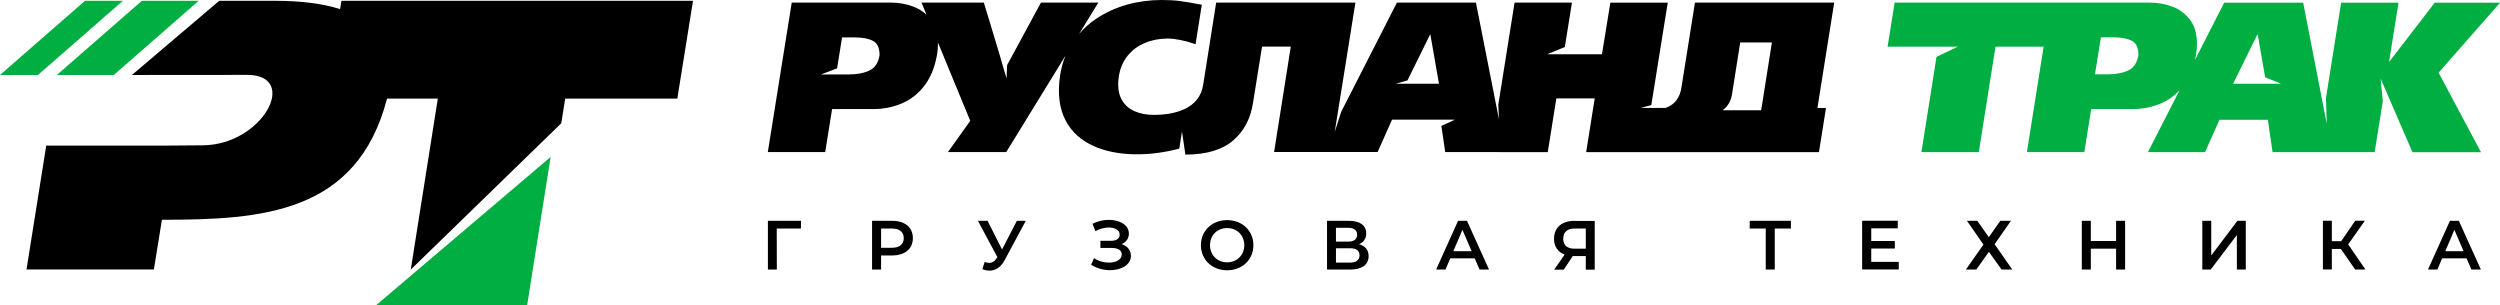 <?xml version="1.0" encoding="UTF-8"?> <!-- Generator: Adobe Illustrator 27.9.0, SVG Export Plug-In . SVG Version: 6.00 Build 0) --> <svg xmlns="http://www.w3.org/2000/svg" xmlns:xlink="http://www.w3.org/1999/xlink" id="Слой_1" x="0px" y="0px" viewBox="0 0 280.08 34.17" style="enable-background:new 0 0 280.08 34.17;" xml:space="preserve"> <style type="text/css"> .st0{fill:#00AE42;} .st1{fill-rule:evenodd;clip-rule:evenodd;} .st2{fill-rule:evenodd;clip-rule:evenodd;fill:#00AE42;} </style> <g> <path class="st0" d="M235.37,4.18l-0.67,4.15h1.41c0.94,0,1.71-0.15,2.33-0.44c0.62-0.3,0.99-0.87,1.13-1.72 c0-0.81-0.24-1.35-0.74-1.6c-0.49-0.26-1.18-0.39-2.07-0.39H235.37L235.37,4.18z M228.95,5.23h-5.39l-1.87,11.81h-6.43l1.69-10.67 l2.38-1.14h-7.86l0.79-4.94h17.48h0.28h10.78c0.89,0,1.74,0.14,2.54,0.44c0.8,0.29,1.47,0.78,2,1.47c0.53,0.69,0.79,1.59,0.79,2.7 c0,0.41-0.03,0.79-0.09,1.16c-0.04,0.22-0.08,0.44-0.13,0.65l3.27-6.41h8.85l2.64,13.56l-0.09-2.86l1.7-10.7h6.43l-1.05,6.58h0.04 l5.07-6.58h7.32l-6.89,7.84l4.75,8.91h-7.68l-3.57-8.26l0.25,2.55l-0.91,5.7h-4.7h-1.73h-5.01l-0.53-3.62h-5.42l-1.61,3.62h-6.4 l3.53-6.91c-0.59,0.63-1.27,1.11-2.04,1.44c-1,0.43-2.08,0.65-3.24,0.65h-4.61l-0.77,4.82h-6.43L228.95,5.23L228.95,5.23z M252.89,3.88l-2.71,5.5h5.37l-1.78-0.72l-0.83-4.78H252.89L252.89,3.88z"></path> <path d="M160.21,3.88l-2.53,5.13l-1.3,0.37h4.83l-0.96-5.5H160.21L160.21,3.88z M197.31,12.34l1.2-7.58h-3.55l-0.92,5.81 c-0.12,0.76-0.47,1.35-1.05,1.78H197.31L197.31,12.34z M186.56,12.1c1.04-0.34,1.64-1.12,1.82-2.33l1.51-9.48h15.6l-1.88,11.81 h0.96l-0.79,4.94h-6.2h-6.05h-7.39h-0.64h-5.8l0.96-6.02h-4.3l-0.96,6.02h-4.78H167h-1.72h-3.37l-0.43-2.93l1.51-0.7h-7.04 l-1.61,3.62h-5.17h-1.24h-5.19l1.87-11.81h-3.22l-1.01,6.29c-0.27,1.78-1.02,3.2-2.24,4.24c-1.22,1.04-3,1.57-5.34,1.57l-0.38-2.59 l-0.3,1.92c-6.53,1.74-14.65,0.22-13.35-8.23c0.12-0.79,0.33-1.52,0.61-2.2l-6.65,10.82h-6.53l2.5-3.5l-3.62-8.78l0,0.13 c0,0.41-0.03,0.79-0.09,1.16c-0.23,1.4-0.69,2.56-1.38,3.49c-0.69,0.92-1.54,1.6-2.54,2.03s-2.08,0.65-3.24,0.65h-4.61l-0.77,4.82 h-6.43L88.7,0.29h11.06c0.89,0,1.74,0.14,2.54,0.44c0.57,0.21,1.07,0.52,1.5,0.92l-0.56-1.36h6.98c0.17,0.56,0.4,1.32,0.7,2.3 c0.3,0.98,0.64,2.11,1.02,3.38c0.38,1.27,0.82,2.81,0.82,2.81l0.07-1.49l3.79-7h6.43l-1.06,1.72l-1.1,1.8 c0.54-0.64,1.16-1.19,1.86-1.67c2.17-1.48,4.8-2.14,7.4-2.14c0.8,0,1.5,0.04,2.08,0.12c0.58,0.08,1.39,0.22,2.41,0.41l-0.7,4.42 c-1.24-0.42-2.28-0.63-3.12-0.63c-0.91,0-1.76,0.16-2.54,0.49c-0.79,0.32-1.44,0.8-1.95,1.44c-0.52,0.64-0.84,1.4-0.98,2.28 c-0.05,0.34-0.08,0.63-0.08,0.89c0,0.75,0.16,1.39,0.49,1.9c0.33,0.52,0.8,0.91,1.4,1.16c0.6,0.26,1.3,0.39,2.1,0.39 c2.31,0,5.1-0.65,5.53-3.34l1.46-9.24h15.6l-2.32,14.5l0.72-2.25l6.25-12.25h8.85l2.58,13.07l-0.07-1.64l1.82-11.43h6.43l-0.8,4.98 l-1.98,0.81h6.14l0.94-5.78h6.43L185,11.77l-1.17,0.32H186.56L186.56,12.1z M94.34,4.18l-0.56,3.48l-1.8,0.68h3.1 c0.94,0,1.71-0.15,2.33-0.44c0.62-0.3,0.99-0.87,1.13-1.72c0-0.81-0.24-1.35-0.74-1.6c-0.49-0.26-1.18-0.39-2.07-0.39H94.34 L94.34,4.18z"></path> <path class="st1" d="M77.64,0.09l-1.76,10.96H63.32l-0.44,2.76L46.02,30.2l3.03-19.15h-5.69l-0.01,0.03 c-3.36,12.86-14.02,13.54-25.21,13.54l-0.9,5.57H2.97l2.21-13.88h13.6l3.95-0.03c6.74-0.06,10.84-7.87,4.98-7.89L14.78,8.4 l9.78-8.31h6.23c2.93,0,5.37,0.31,7.31,0.93l0.15-0.93H77.64L77.64,0.09z"></path> <polygon class="st2" points="61.69,17.58 59.06,34.17 42.16,34.17 61.69,17.58 "></polygon> <polygon class="st2" points="13.77,0.09 9.52,0.09 0,8.4 4.25,8.4 13.77,0.09 "></polygon> <polygon class="st2" points="22.26,0.09 22.06,0.09 15.89,0.09 6.37,8.4 12.75,8.4 22.26,0.09 "></polygon> <path d="M89.74,24.74h-3.71v5.46h1l-0.01-4.6h2.71L89.74,24.74L89.74,24.74z M99.95,24.74H97.7v5.46h1.01v-1.58h1.23 c1.44,0,2.33-0.74,2.33-1.94C102.27,25.47,101.38,24.74,99.95,24.74L99.95,24.74z M99.9,27.76h-1.19V25.6h1.19 c0.89,0,1.35,0.4,1.35,1.08S100.79,27.76,99.9,27.76L99.9,27.76z M113.92,24.74l-1.66,3.21l-1.62-3.21h-1.08l2.18,4.07l-0.09,0.13 c-0.23,0.36-0.49,0.51-0.81,0.51c-0.16,0-0.34-0.04-0.53-0.1l-0.25,0.8c0.27,0.12,0.55,0.17,0.8,0.17c0.66,0,1.26-0.37,1.69-1.17 l2.37-4.41H113.92L113.92,24.74z M125.65,27.35c0.51-0.21,0.82-0.63,0.82-1.18c0-0.97-1.04-1.54-2.24-1.54 c-0.61,0-1.26,0.14-1.83,0.45l0.32,0.82c0.48-0.28,1.02-0.41,1.49-0.41c0.69,0,1.23,0.28,1.23,0.8c0,0.43-0.36,0.69-0.97,0.69 h-1.19v0.8h1.27c0.69,0,1.12,0.24,1.12,0.73c0,0.59-0.66,0.91-1.44,0.91c-0.55,0-1.17-0.16-1.66-0.5l-0.33,0.74 c0.64,0.41,1.4,0.61,2.12,0.61c1.25,0,2.34-0.59,2.34-1.61C126.7,28.04,126.3,27.55,125.65,27.35L125.65,27.35z M137.48,30.28 c1.69,0,2.94-1.19,2.94-2.81c0-1.62-1.25-2.81-2.94-2.81c-1.69,0-2.94,1.19-2.94,2.81S135.79,30.28,137.48,30.28L137.48,30.28z M137.48,29.39c-1.1,0-1.92-0.8-1.92-1.92c0-1.12,0.82-1.92,1.92-1.92c1.1,0,1.92,0.8,1.92,1.92 C139.4,28.58,138.58,29.39,137.48,29.39L137.48,29.39z M152.26,27.36c0.51-0.22,0.8-0.63,0.8-1.22c0-0.91-0.73-1.4-1.95-1.4h-2.44 v5.46h2.59c1.36,0,2.07-0.57,2.07-1.51C153.33,28,152.94,27.55,152.26,27.36L152.26,27.36z M149.67,25.52h1.36 c0.66,0,1.01,0.27,1.01,0.78c0,0.51-0.35,0.77-1.01,0.77h-1.36V25.52L149.67,25.52z M151.23,29.42h-1.56v-1.61h1.56 c0.7,0,1.08,0.25,1.08,0.8C152.3,29.15,151.93,29.42,151.23,29.42L151.23,29.42z M165.76,30.2h1.06l-2.47-5.46h-1l-2.46,5.46h1.05 l0.54-1.26h2.73L165.76,30.2L165.76,30.2z M162.82,28.14l1.02-2.39l1.03,2.39H162.82L162.82,28.14z M176.39,24.74 c-1.39,0-2.29,0.74-2.29,2.01c0,0.87,0.43,1.49,1.19,1.77l-1.17,1.69h1.07l1.01-1.52h0.11h1.35v1.52h1v-5.46H176.39L176.39,24.74z M176.42,25.6h1.24v2.26h-1.28c-0.82,0-1.25-0.41-1.25-1.12C175.14,25.98,175.6,25.6,176.42,25.6L176.42,25.6z"></path> <path d="M200.64,24.74h-4.62v0.86h1.8v4.6h1.01v-4.6h1.81V24.74L200.64,24.74z M209.64,29.35v-1.51h2.64v-0.84h-2.64v-1.42h2.97 v-0.85h-3.99v5.46h4.1v-0.85H209.64L209.64,29.35z M220.36,24.74l1.85,2.66l-1.97,2.8h1.17l1.41-1.99l1.42,1.99h1.2l-1.98-2.84 l1.83-2.62h-1.19l-1.29,1.83l-1.29-1.83H220.36L220.36,24.74z M237.07,24.74v2.26h-2.83v-2.26h-1.01v5.46h1.01v-2.34h2.83v2.34 h1.01v-5.46H237.07L237.07,24.74z M246.73,30.2h0.94l2.93-3.87v3.87h1v-5.46h-0.94l-2.93,3.88v-3.88h-1V30.2L246.73,30.2z M263.86,30.2h1.15l-1.94-2.82l1.87-2.65h-1.08l-1.57,2.29h-1.05v-2.29h-1v5.46h1v-2.3h1.01L263.86,30.2L263.86,30.2z M276.88,30.2 h1.06l-2.47-5.46h-1l-2.46,5.46h1.05l0.54-1.26h2.73L276.88,30.2L276.88,30.2z M273.95,28.14l1.02-2.39l1.03,2.39H273.95 L273.95,28.14z"></path> </g> </svg> 